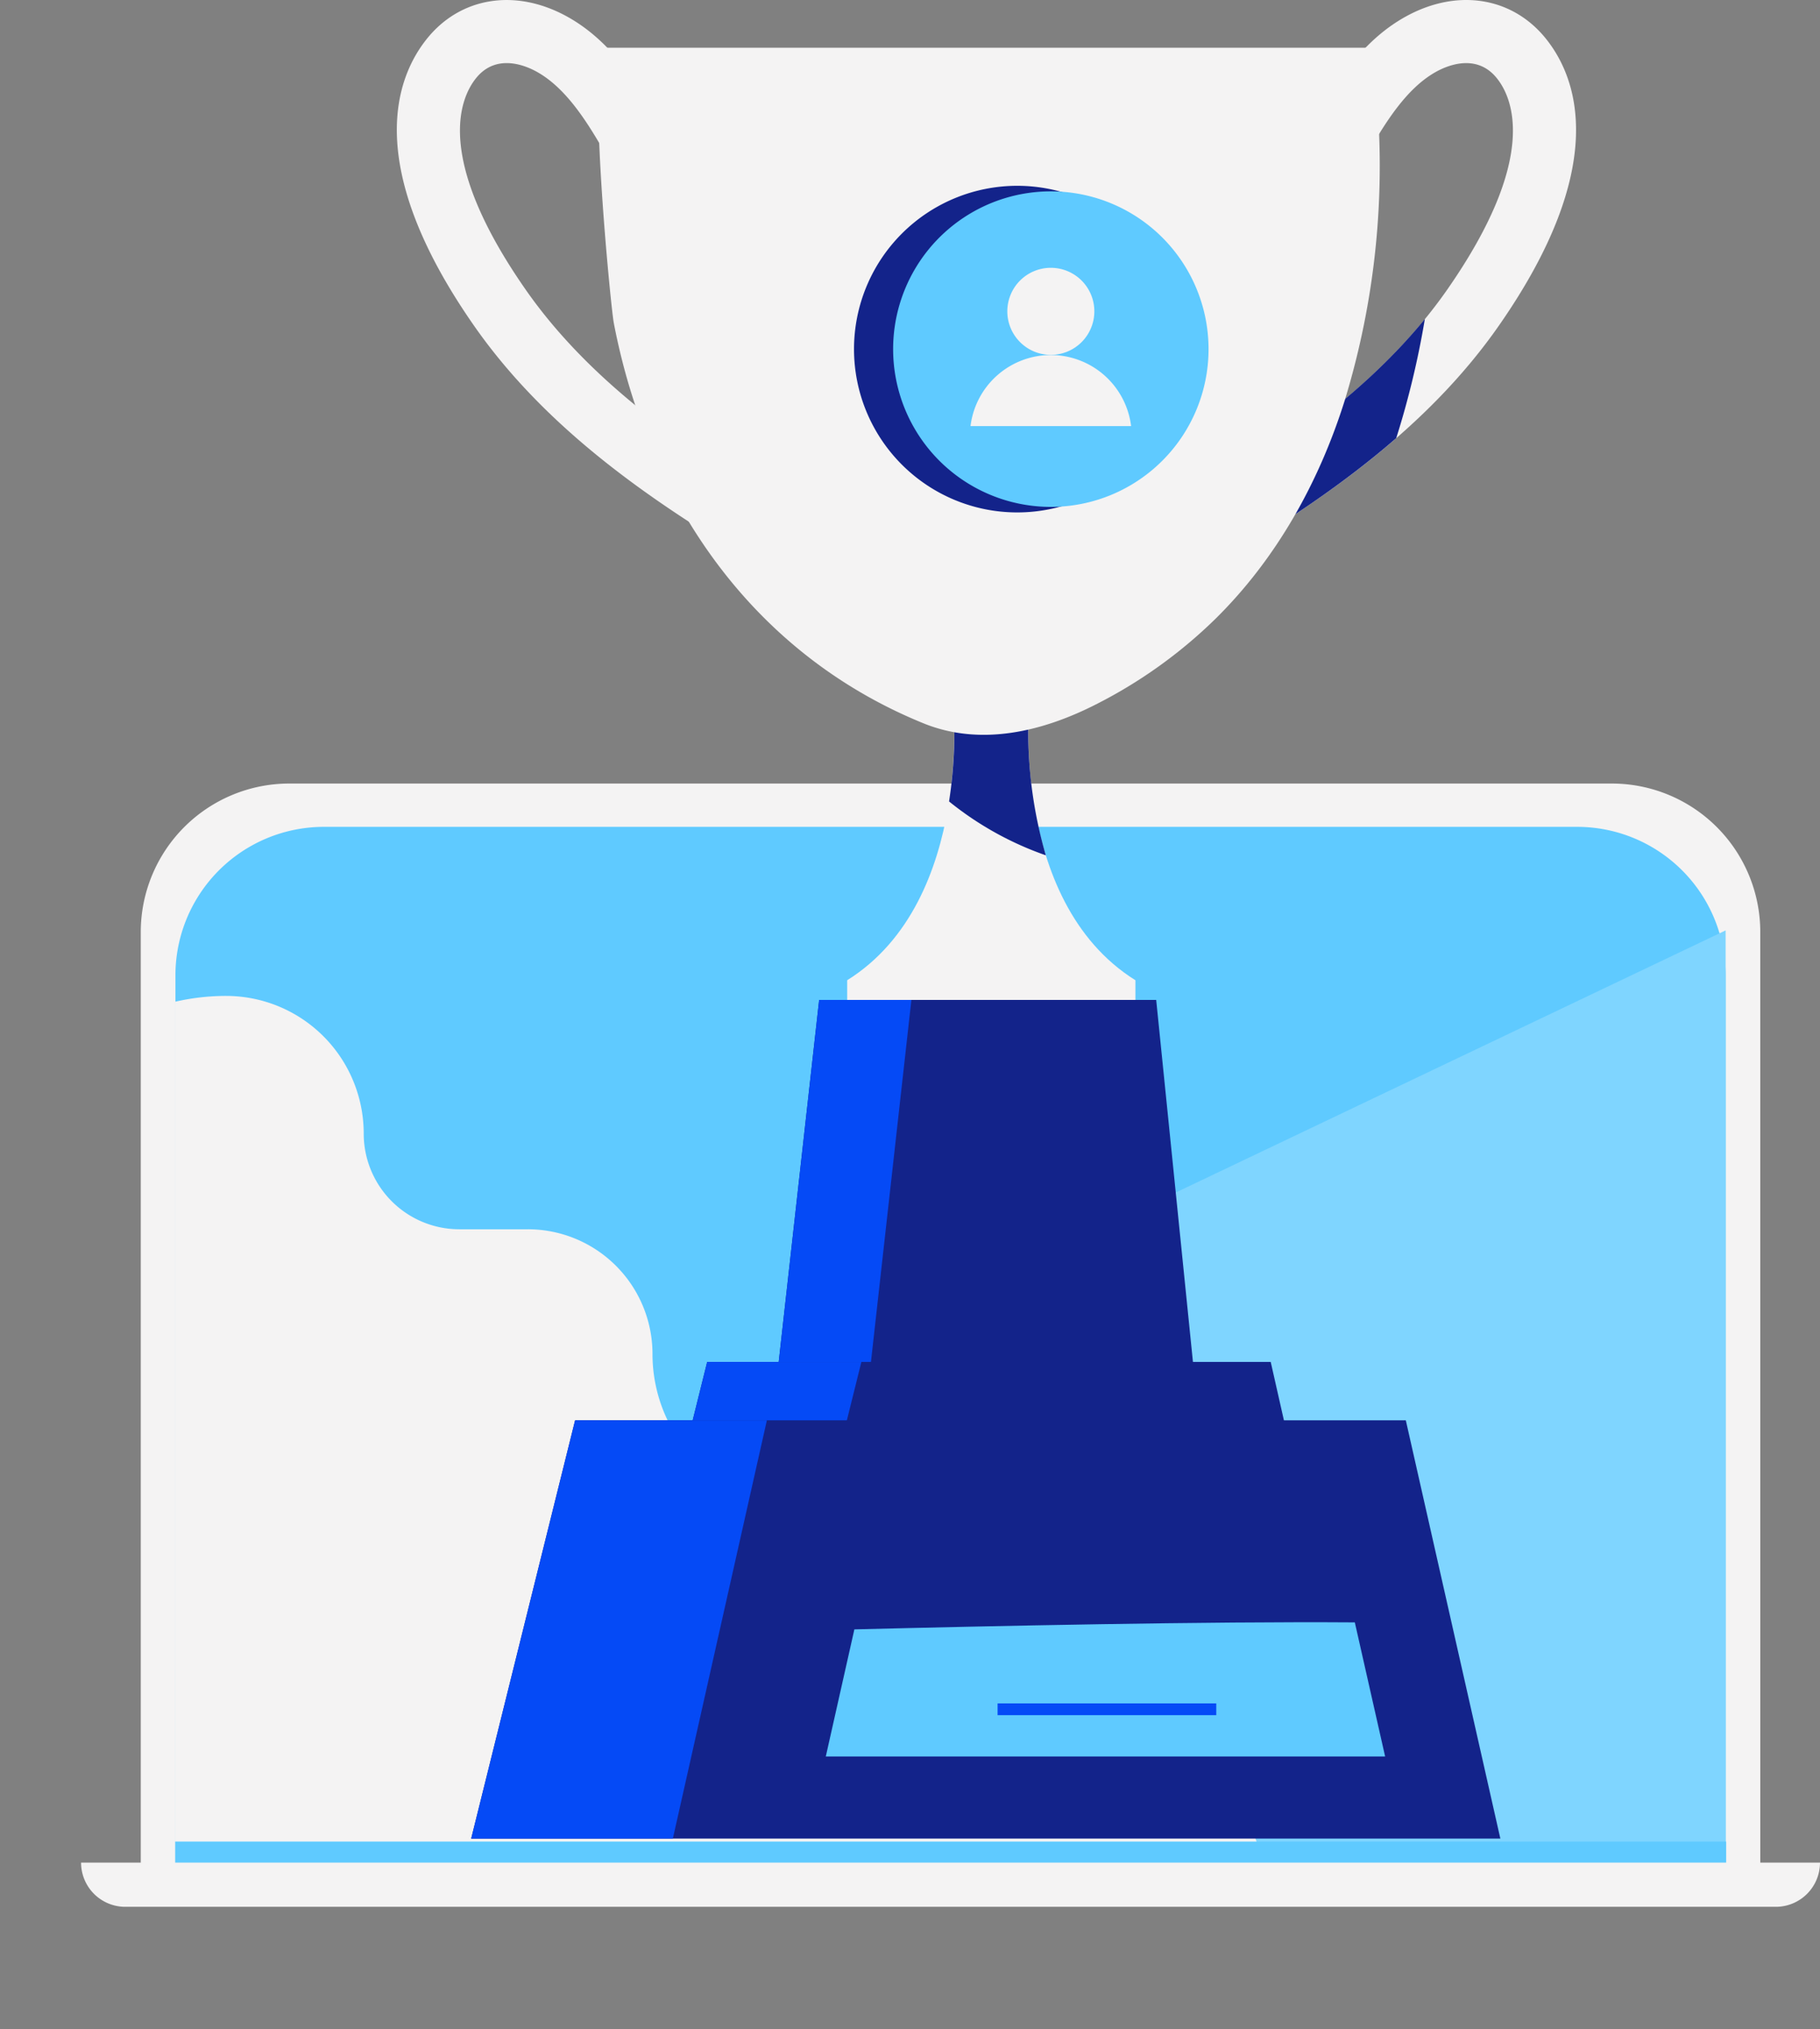 <svg id="Group_155" data-name="Group 155" xmlns="http://www.w3.org/2000/svg" xmlns:xlink="http://www.w3.org/1999/xlink" width="314.974" height="351.053" viewBox="0 0 314.974 351.053">
  <rect x="0" y="0" width="314.974" height="351.053" fill="#808080" stroke="none"/>
  <defs>
    <clipPath id="clip-path">
      <rect id="Rectangle_193" data-name="Rectangle 193" width="314.974" height="351.053" fill="none"/>
    </clipPath>
    <clipPath id="clip-path-2">
      <path id="Path_272" data-name="Path 272" d="M44.569,88.876a25.7,25.7,0,0,0-25.7,25.705V271.706H287.147V114.581a25.705,25.705,0,0,0-25.7-25.705Z" transform="translate(-18.865 -88.876)" fill="none"/>
    </clipPath>
  </defs>
  <g id="Group_150" data-name="Group 150">
    <g id="Group_149" data-name="Group 149" clip-path="url(#clip-path)">
      <path id="Path_268" data-name="Path 268" d="M295.419,275.226H15.137v-165.3a25.705,25.705,0,0,1,25.705-25.7H269.715a25.7,25.7,0,0,1,25.7,25.7Z" transform="translate(9.224 51.323)" fill="#f4f3f3"/>
      <path id="Path_269" data-name="Path 269" d="M287.148,271.705H18.864V114.581a25.7,25.7,0,0,1,25.705-25.7H261.444a25.7,25.7,0,0,1,25.7,25.7Z" transform="translate(11.496 54.161)" fill="#5fcaff"/>
      <path id="Path_270" data-name="Path 270" d="M18.865,227.849v37.072H287.148V100.008Z" transform="translate(11.496 60.944)" fill="#7fd5ff"/>
    </g>
  </g>
  <g id="Group_152" data-name="Group 152" transform="translate(30.361 143.036)">
    <g id="Group_151" data-name="Group 151" clip-path="url(#clip-path-2)">
      <path id="Path_271" data-name="Path 271" d="M34.219,285.816h159a25.424,25.424,0,0,0,25.424-25.424,21.67,21.67,0,0,0-21.669-21.67H182.647a21.669,21.669,0,0,1-21.669-21.669,21.582,21.582,0,0,0-21.58-21.58A26.475,26.475,0,0,1,112.923,169a21.579,21.579,0,0,0-21.58-21.579H79.495a16.548,16.548,0,0,1-16.548-16.548,23.819,23.819,0,0,0-23.819-23.819A39.122,39.122,0,0,0,0,146.628c.37,31.814.829,76,.919,105.988a33.3,33.3,0,0,0,33.3,33.2" transform="translate(-30.362 -77.799)" fill="#f4f3f3"/>
    </g>
  </g>
  <g id="Group_154" data-name="Group 154">
    <g id="Group_153" data-name="Group 153" clip-path="url(#clip-path)">
      <path id="Path_273" data-name="Path 273" d="M122.691,74.716h-13.3s3.88,35.474-18.291,49.331v3.88h49.885v-3.88c-22.171-13.857-18.291-49.331-18.291-49.331" transform="translate(55.514 45.531)" fill="#f4f3f3"/>
      <path id="Path_274" data-name="Path 274" d="M118.8,102.435a76.815,76.815,0,0,1-2.787-27.719h-13.3a78.315,78.315,0,0,1-.658,18.4,55.94,55.94,0,0,0,16.749,9.32" transform="translate(62.191 45.531)" fill="#13238a"/>
      <path id="Path_275" data-name="Path 275" d="M132.5,96.946a5.451,5.451,0,0,1-2.81-10.125c15.093-9.059,32.046-20.505,43.352-36.718,15.91-22.816,11.319-33.166,8.6-36.557-3.459-4.324-8.464-2.258-10.455-1.168-5.266,2.882-9.059,9.075-12.49,15.172a5.451,5.451,0,1,1-9.5-5.348c4.207-7.471,8.966-15.122,16.76-19.387,8.9-4.87,18.4-3.33,24.2,3.92,5.271,6.587,11.221,21.793-8.174,49.6-12.481,17.9-30.6,30.178-46.685,39.831a5.435,5.435,0,0,1-2.8.777" transform="translate(77.417 0)" fill="#f4f3f3"/>
      <path id="Path_276" data-name="Path 276" d="M169.17,34.294c-11.094,13.562-26.022,23.55-39.482,31.628a5.45,5.45,0,1,0,5.609,9.347c9.458-5.676,19.615-12.273,28.922-20.376a150.488,150.488,0,0,0,4.951-20.6" transform="translate(77.418 20.898)" fill="#13238a"/>
      <path id="Path_277" data-name="Path 277" d="M198.059,5.128H65.833c-3.737,0,.632,44.744,1.185,47.617,5.919,30.791,23.938,57.2,53.593,69.26,9.946,4.043,20.653,1.408,29.851-3.272a83.3,83.3,0,0,0,20.566-14.691c10.675-10.471,18.067-23.779,22.517-37.982a138.8,138.8,0,0,0,4.733-59.44c-.068-.5-.135-1-.219-1.494" transform="translate(39.206 3.125)" fill="#f4f3f3"/>
      <path id="Path_278" data-name="Path 278" d="M105.513,96.946a5.436,5.436,0,0,1-2.8-.777c-16.081-9.653-34.2-21.933-46.685-39.831-19.393-27.812-13.445-43.016-8.174-49.6,5.8-7.25,15.3-8.79,24.2-3.92C79.847,7.08,84.606,14.731,88.811,22.2a5.451,5.451,0,0,1-9.5,5.348c-3.431-6.1-7.221-12.288-12.49-15.172-1.991-1.09-6.994-3.156-10.455,1.168-2.713,3.391-7.307,13.741,8.6,36.557,11.306,16.213,28.259,27.659,43.354,36.718a5.451,5.451,0,0,1-2.81,10.125" transform="translate(26.004 0)" fill="#f4f3f3"/>
      <path id="Path_279" data-name="Path 279" d="M149.179,107.485H90.848l-7.3,65.319h72.266Z" transform="translate(50.915 65.5)" fill="#13238a"/>
      <path id="Path_280" data-name="Path 280" d="M90.848,107.485l-7.3,65.319H99.513l7.3-65.319Z" transform="translate(50.915 65.5)" fill="#054af6"/>
      <path id="Path_281" data-name="Path 281" d="M178.194,146.4H80.664l-12.2,49.088H189.294Z" transform="translate(41.721 89.213)" fill="#13238a"/>
      <path id="Path_282" data-name="Path 282" d="M80.664,146.4l-12.2,49.088H95.15l12.2-49.088Z" transform="translate(41.721 89.213)" fill="#054af6"/>
      <path id="Path_283" data-name="Path 283" d="M212.416,152.669H68.653l-17.985,72.36h178.11Z" transform="translate(30.877 93.035)" fill="#13238a"/>
      <path id="Path_284" data-name="Path 284" d="M68.652,152.669l-17.983,72.36h34.9l16.274-72.36Z" transform="translate(30.877 93.035)" fill="#054af6"/>
      <path id="Path_285" data-name="Path 285" d="M180.354,174.4c-25.554-.18-63.255.624-86.609,1.212L88.8,197.6h96.8Z" transform="translate(54.114 106.264)" fill="#5fcaff"/>
      <rect id="Rectangle_194" data-name="Rectangle 194" width="37.84" height="2.039" transform="translate(172.646 294.681)" fill="#054af6"/>
      <rect id="Rectangle_195" data-name="Rectangle 195" width="268.416" height="5.369" transform="translate(30.319 318.58)" fill="#5fcaff"/>
      <path id="Path_286" data-name="Path 286" d="M309.661,200.213a7.649,7.649,0,0,1-7.649,7.649H16.367a7.649,7.649,0,0,1-7.649-7.649" transform="translate(5.313 122.008)" fill="#f4f3f3"/>
      <path id="Path_287" data-name="Path 287" d="M148.339,48.225a28.252,28.252,0,1,1-28.253-28.253,28.253,28.253,0,0,1,28.253,28.253" transform="translate(55.963 12.171)" fill="#13238a"/>
      <path id="Path_288" data-name="Path 288" d="M150.627,47.861a27.293,27.293,0,1,1-27.292-27.292,27.292,27.292,0,0,1,27.292,27.292" transform="translate(58.526 12.535)" fill="#5fcaff"/>
      <path id="Path_289" data-name="Path 289" d="M115.852,43.848a7.531,7.531,0,1,0-7.532-7.532,7.531,7.531,0,0,0,7.532,7.532" transform="translate(66.009 17.542)" fill="#f4f3f3"/>
      <path id="Path_290" data-name="Path 290" d="M118.261,38.163a14,14,0,0,0-13.9,12.294h27.791a14,14,0,0,0-13.9-12.294" transform="translate(63.6 23.256)" fill="#f4f3f3"/>
    </g>
  </g>
</svg>
